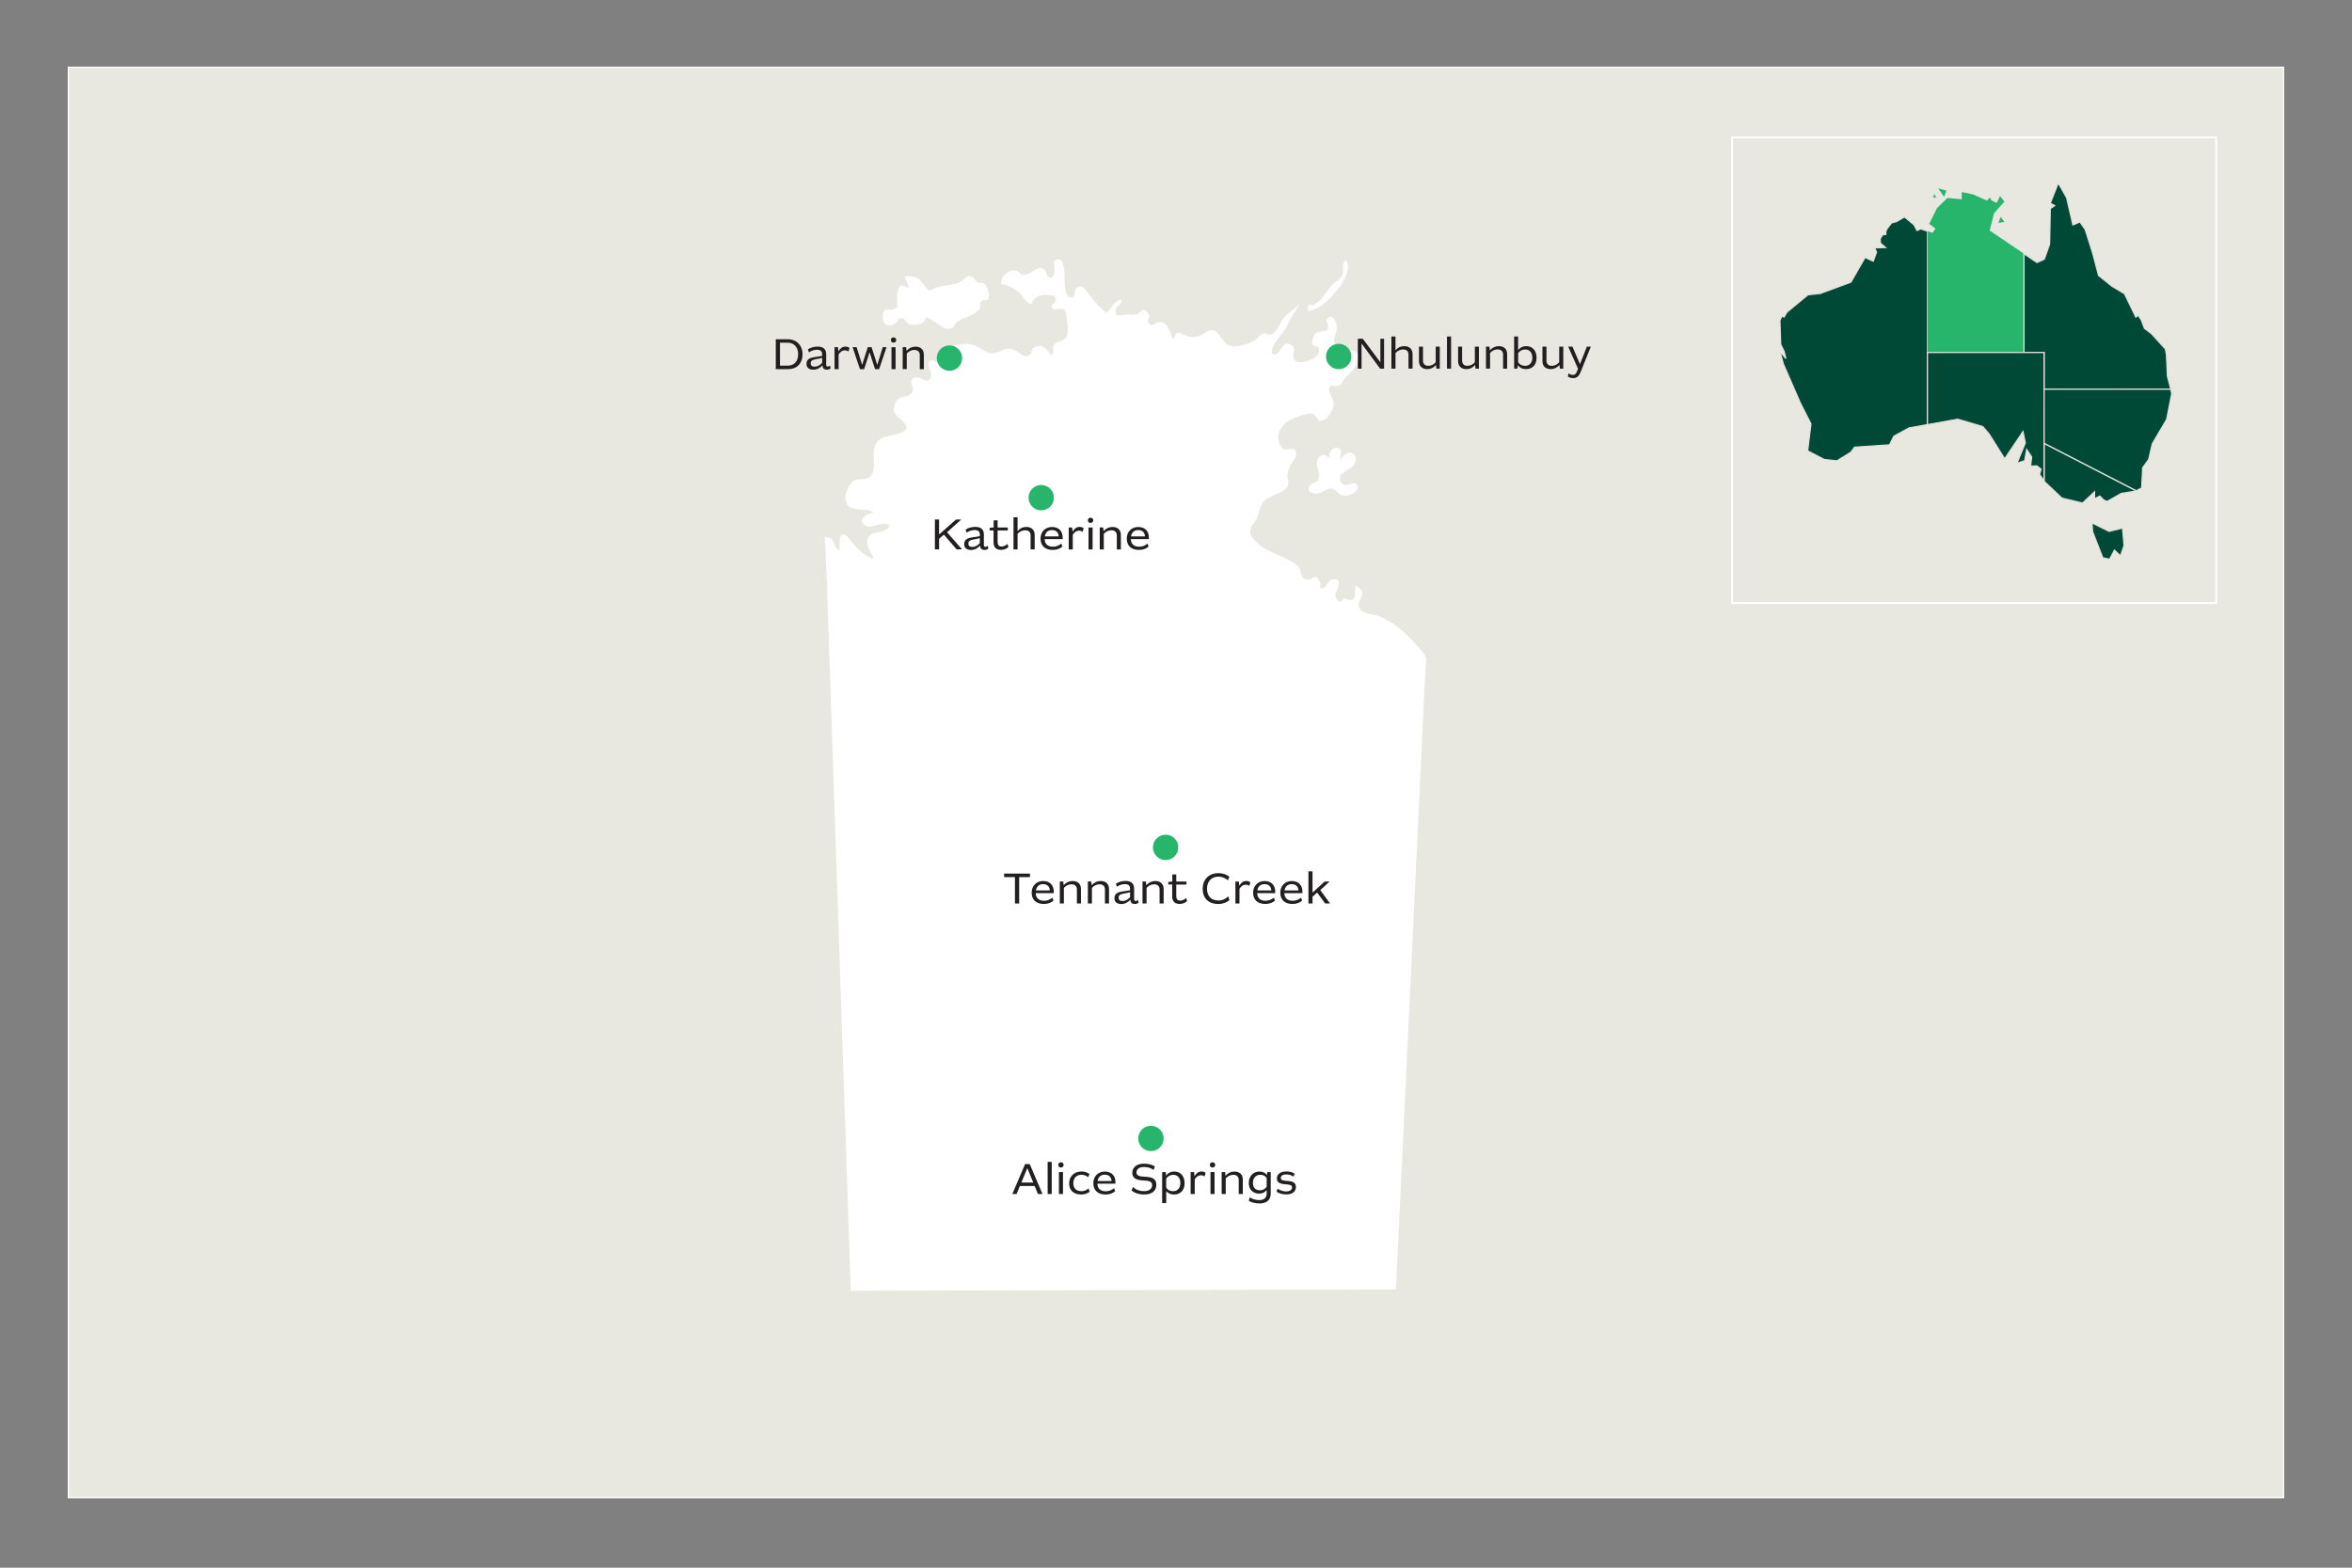 <?xml version="1.0" encoding="UTF-8"?><svg id="a" xmlns="http://www.w3.org/2000/svg" viewBox="0 0 960 640"><rect x="0" y="0" width="960" height="640" fill="#808080" stroke="none"/><rect x="27.9" y="27.45" width="904.16" height="583.98" fill="#e9e8e0" stroke="#fff" stroke-width=".5"/><rect x="706.99" y="56.11" width="197.55" height="190.08" fill="none" stroke="#fff" stroke-width=".75"/><g><polyline points="786.7 143.91 786.7 94.37 784.01 93.44 782.46 94.1 781.21 91.75 777.35 88.55 774.09 90.45 772.05 91 770.28 93.31 769.74 94.4 769.73 95.68 768.38 95.89 767.43 97.52 767.53 99.29 769.61 101.05 765.17 101.18 765.94 102.95 764.58 106.62 761.24 105.11 755.48 115.18 742.98 119.8 737.95 120.34 729.39 127.41 728.17 129.45 727.28 129.01 726.49 130.89 726.81 140.58 728.22 143.47 728.92 146.35 726.54 143.44 727.9 148.6 734.83 164.5 739.17 173.06 737.82 184.06 744.61 187.59 749.77 188.13 755.48 184.6 756.97 182.56 771.24 181.61 773 178.08 779.25 174.68 786.7 173.36 786.7 143.91" fill="#004937" stroke="#e4e1dc" stroke-width=".5"/><polygon points="826.1 143.91 826.1 103.57 812.12 94.12 813.89 87.06 818.11 82.3 816.34 79.99 814.98 82.85 812.81 81.76 812.18 80.58 811.04 81.89 805.19 79.32 800.7 78.38 800.71 81.35 794.87 80.81 790.66 84.89 787.4 91.4 789.98 93.31 788.76 95.07 786.7 94.37 786.7 143.91 826.1 143.91" fill="#27b56c"/><polygon points="834.3 143.91 834.3 158.86 886.03 158.85 884.67 153.65 884.26 144.8 883.85 142.49 878.15 136.23 875.3 134.06 873.98 130.58 872.72 128.69 871.77 129.45 867.15 119.93 861.98 116.81 856.55 112.46 854.24 103.63 851.12 93.72 848.94 90.59 846.09 91.82 843.51 80.67 840.11 74.7 836.85 82.98 838.62 83.93 836.85 85.16 836.58 99.69 834.41 105.8 831.42 107.17 826.1 103.57 826.1 143.91 834.3 143.91" fill="#004937" stroke="#e4e1dc" stroke-width=".5"/><polygon points="834.3 196.34 834.41 196.55 841.6 203.35 850.03 205.38 854.92 200.77 854.92 203.62 857.09 202.54 858.72 204.17 860.08 204.71 865.79 201.45 871.77 200.49 871.99 200.38 834.3 180.96 834.3 196.34" fill="#004937" stroke="#e4e1dc" stroke-width=".5"/><polygon points="834.23 158.88 834.24 180.92 871.94 200.34 874.15 199.23 874.56 190.95 877.01 187.55 878.5 181.16 884.36 171.2 886.43 160.65 885.99 158.89 834.23 158.88" fill="#004937" stroke="#e4e1dc" stroke-width=".5"/><polygon points="834.3 180.96 834.3 196.34 832.46 193.64 833.08 191.57 831.39 190.18 828.82 190.31 829.24 186.5 827.21 183.51 826.39 188.13 823.26 189.08 826.66 180.8 825.71 176.18 818.24 187.31 811.86 177.13 809.27 174.14 799.08 171.15 786.7 173.36 786.7 143.91 826.1 143.91 834.3 143.91 834.3 180.96" fill="#004937" stroke="#e4e1dc" stroke-width=".5"/><polygon points="794.46 77.82 791.07 76.87 793.52 80.4 794.46 77.82" fill="#27b56c"/><polygon points="789.58 78.65 788.63 80.82 790.67 80.96 789.58 78.65" fill="#27b56c" stroke="#e4e1dc" stroke-width=".5"/><polygon points="818.11 90.59 816.61 88.55 815.66 91 818.11 90.59" fill="#27b56c"/><polygon points="860.84 216.92 853.88 213.46 854.12 217.05 858.27 227.69 861.07 228.32 863.03 224.59 865.48 226.94 866.97 222.75 866.35 215.55 860.84 216.92" fill="#004937" stroke="#e4e1dc" stroke-width=".5"/></g><path d="M569.78,526.41l-222.51,.55c-.27-8-.54-15.99-.81-23.99-.67-19.84-1.34-39.68-2.01-59.53-.86-25.5-1.72-50.99-2.58-76.49-.84-24.96-1.68-49.92-2.53-74.88-.62-18.23-1.23-36.47-1.85-54.71-.11-3.45-.77-17.38-.81-18.1l2.44,.53c1.8,1.4,1.03,3.95,3.52,5.02,.08-1.04-.2-5.8,.88-6.45,1.75-1.05,3.62,2.41,4.58,3.44,2.48,2.64,4.98,5.51,8.55,6.34-.92-2.64-4.13-6.49-2.09-9.01,2.18-2.69,6.33-1.11,8.56-4.33-2.09-2.76-7.29,1.51-10.09-.3-3.49-2.27,1.06-5.06,3.63-5.25-3.59-2.66-11.57,.96-11.6-6.32,0-1.8,1.73-5.56,3.41-6.63,1.88-1.19,5.31-.07,6.94-1.97,3.33-3.89-1.46-11.55,4-15.21,2.98-2,15.27-1.52,8.6-7.61-2.47-2.25-4.18-3.13-2.73-6.6,1.69-4.04,3.78-1.96,6.31-4.04,2.92-2.4-1.41-4.54,1.15-6.4,2.4-1.75,4.79,2.36,6.71,.39,2.12-2.17-2.02-6.27,.34-7.63,1.16-.67,2.22,1.07,3.37,.56,1.68-.74,.87-1.83,1.51-2.99,2.28-4.15,9.22-5.45,13.63-3.58,3.45,1.47,4.94,4.35,9.27,2.43,3.25-1.43,4.21-1.98,7.57-.17,1.41,.76,2.87,2.81,4.85,1.62,1.33-.8,.74-2.39,2.17-3.28,3-1.86,5.75,1.09,6.92,3.33,1.7-1.08,.21-2.5,.92-4,1.06-2.25,3.97-1.28,5.26-3.63,1.06-1.93,.5-4.95,.22-7.02-.17-1.23-.07-3.38-1.28-4.2-1.13-.76-3.83,.79-4.74-.36-1.25-1.56,1.43-1.92,1.46-3.35,.05-2.16-1.47-1.91-3.04-2.12-2.58-.36-6.12,.47-6.75,3.59-2.24,.36-3.8-4-5.71-5.13-2.39-1.42-3.61-2.7-6.66-2.77-.64-2.98,2.37-5.76,5.13-5.73,2.09,.02,2.08,1.51,3.64,1.76,1.85,.3,3.04-1.04,4.57-1.83,1.49-.77,2.45-1.49,3.96-.54,1.32,.83,.73,2.72,2.05,3.43,2.66,1.43,2.51-4.65,1.95-6.39,4.24-3.7,4.44,3.92,4.45,6.01,0,1.76-.22,9.66,3.12,8.54,1.26-.42,.81-3.22,2.04-4.05,2.11-1.41,3.46,.84,4.64,2.52,2.15,3.07,4.3,5.38,7.29,7.93,2.2-1.64,2.7-4.97,6.05-5.47,.35,2.19-2.67,2.93-2.41,4.84,.37,2.65,2.88,1.29,4.29,1.2,1.23-.08,3.13,.36,4.49-.06,1.68-.52,1.98-3.24,4.33-.86,1.75,1.77-.5,2.81,.36,4.27,1.39,2.36,2.92-.1,4.2-.24,3.48-.39,4.79,3.64,5.53,6.88,1.57-.27,.79-2.01,2.07-2.41,1.36-.43,2.52,.85,3.96,1.25,3.29,.93,5.17,.11,7.67-1.52,6.04-3.95,5.52,6.05,11.81,5.76,2.46-.11,6.08-1.21,8.21-2.5,1.14-.68,2.05-2.32,3.29-2.75,1.36-.47,1.79,.62,3.1,.39,2.96-.52,3.73-5.19,5.78-7.31,1.84-1.9,4.47-3.22,6.04-5.36-1.15,2.87-3.37,5.2-4.6,8.1-1.37,3.21-3.16,4.55-5.02,7.36-.79,1.2-3.24,5.68-.38,5.36,2.76-.31,2.7-6.16,6.7-3.89,2.59,1.47-.25,3.98,1.29,6.07,1.27,1.72,4.88,.75,6.61-.07,1.71-.81,4.31-2.68,3.28-4.81-.48-1.01-2.18-.53-2.62-1.49-.34-.76,.53-3.76,1.14-4.3,1.11-.96,3.73-.8,5.14-1.55,.23-1.34,.12-2.77-.6-3.89,2.23-3.84,4.49,.59,4.32,3.03-.21,2.92-1.78,4.3-.69,7.07,1.28,3.25,2.43,2.52,5.23,2.29,2.89-.23,5,.66,4.34,3.72-.69,3.2-4.11,5.53-5.92,7.99-1.14,1.55-1.06,2.08-2.67,2.69-1.11,.41-2.42-1.11-3.29,.58-.93,1.8,2.17,4.95,1.7,7.31-.36,1.8-2.61,6.39-5.03,6.18-.19,.14-.39,.2-.62,.18-.46-.04-1.78-2.71-2.9-3.02-1.38-.37-3.44,.5-4.76,.87-3.54,.99-6.81,2.27-8.53,5.81-1,2.07-.97,4.44,.24,6.47,1.95,3.3,3.55,.17,5.63,1.68,2.12,1.53-.88,4.77-1.69,6.4-.45,.92-1.04,2.32-1.21,3.41-.21,1.36,.56,2.87,.39,3.95-.71,4.55-8.66,4.22-10.68,8.17-1.33,2.59-1.24,4.84-3.04,7.38-1.77,2.49-2.86,4.18-.66,6.97,4.3,5.46,12.35,6.65,17.72,10.64,2.08,1.55,1.5,5.06,3.34,5.81,3.44,1.41,3.94-3.58,6.34,1.5,.6,1.29-1.33,2.58,1.28,2.14,1.44-.24,1.82-3.04,3.31-3.37,5.53-1.25,1.65,4.78,1.61,6.1-.04,1.47,.76,2.31,2.07,3.08,2.29-3.11,2.12-.37,4.56-.93,2.24-.52,.87-3.8,1.59-5.76,6.45,2.9-.77,5.96,1.86,9.53,1.65,2.24,4.98,1.83,7.19,2.68,1.7,.66,4.2,2.05,5.8,2.96,5.1,2.89,13.98,12.99,13.98,14.36,0,2.59-.4,5.86-.53,8.53-.33,6.96-.66,13.93-.99,20.89-1.08,22.67-2.15,45.35-3.23,68.02-1.26,26.45-2.51,52.9-3.77,79.36-.99,20.78-1.97,41.56-2.96,62.34-.29,6.19-.58,12.38-.88,18.57Z" fill="#fff"/><path d="M552.72,189.56c2.59-5.48-3.48-6.44-5.55-1.78-.67-1.89,1.61-4.24-1.22-4.89-2.3-.53-3.59,2.09-3.41,4.22-1.55-1.81-3.29-1.84-4.51,.02-1.51,2.3,.63,4.82,.31,7.31-.44,3.43-2.28,1.89-3.58,3.7-1.89,2.61,.98,3.68,3.28,3.31,2.33-.37,3.59-2.76,6.1-1.83,1.61,.59,2.15,2.27,3.94,2.74,1.75,.45,7.09-1.43,5.94-4.07-1.25-2.87-5.15,1.91-6.76-1.68-1.82-4.06,4.23-4.43,5.46-7.02Z" fill="#fff"/><path d="M543.82,116.24c1.59-1.47,3.5-2.14,4.19-4.33,.64-2.01-.59-4.19,1.29-5.75,4.37,5.56-9.35,21.29-15.47,20.68-.36-.03,.15-2.04,.32-2.24,.59-.71,1.15,.39,1.77,.02,1.09-.65,1.93-1.13,2.88-2.06,1.92-1.88,3.06-4.5,5.03-6.32Z" fill="#fff"/><path d="M399.92,125.67c.46-.92-.19-1.79,.66-2.74,.76-.85,2.01,.2,2.76-.89,.89-1.3-.37-5.35-1.51-6.19-.88-.65-2.04-.07-2.83-.52-.72-.41-1.54-1.95-1.89-2.14-2.65-1.42-2.99,.84-5.48,2.06-3.8,1.87-8.7,.78-12.11,3.6-3.22-2.25-2.98-5.46-7.53-6.04-5.08-.65-.83,1.98-1.26,4.84-2.41-1.63-3.56-1.55-4.28,1.03-.42,1.51-.48,5.1-.04,6.39-2.68,3.16-5.63-.85-6.06,3.66-.3,3.14,1.4,5.23,4.58,3.58,.75-.39,1.73-2.14,2.5-2.3,2.12-.45,2.05,1.56,3.59,2.3,1.63,.79,7.01-.12,6.52-2.37,.12-.08,.45-.32,.47-.47,3.29,.93,7.15,6.2,10.74,4.36,.55-.28,1.25-1.87,1.85-2.38,.97-.83,2.29-1.24,3.43-1.76,2.1-.98,4.77-1.76,5.9-4Z" fill="#fff"/><path d="M428.21,202.64c0,2.02-1.63,3.65-3.65,3.65s-3.65-1.63-3.65-3.65,1.64-3.65,3.65-3.65,3.65,1.63,3.65,3.65Z" fill="#010101"/><circle cx="469.77" cy="464.77" r="5.18" fill="#27b56c"/><g><path d="M420.3,475.24l5.2,12.21h-1.84l-1.35-3.28h-6.03l-1.35,3.28h-1.73l5.2-12.21h1.89Zm1.44,7.53l-2.43-5.89-2.43,5.89h4.86Z" fill="#231f20"/><path d="M429.28,474.33v13.13h-1.67v-13.13h1.67Z" fill="#231f20"/><path d="M433.04,474.49c.65,0,1.1,.47,1.1,1.08s-.45,1.06-1.1,1.06-1.1-.43-1.1-1.06,.45-1.08,1.1-1.08Zm.83,4v8.97h-1.66v-8.97h1.66Z" fill="#231f20"/><path d="M441.36,478.25c1.44,0,2.45,.4,3.31,1.03l-.5,1.31c-.72-.52-1.49-.99-2.77-.99-2.02,0-3.31,1.33-3.31,3.51,0,1.95,1.15,3.19,3.31,3.19,1.35,0,2.23-.56,2.94-1.15l.4,1.37c-.86,.74-2.14,1.12-3.44,1.12-3.06,0-4.92-1.69-4.92-4.48s1.94-4.9,4.99-4.9Z" fill="#231f20"/><path d="M450.97,478.29c2.59,0,4.32,1.62,4.32,4.3,0,.14,0,.32-.02,.63h-7.36c.07,2.05,1.31,3.12,3.42,3.12,1.48,0,2.47-.56,3.42-1.28l.4,1.24c-.83,.79-2.29,1.35-3.89,1.35-3.26,0-5.01-1.8-5.01-4.63,0-2.66,1.85-4.74,4.72-4.74Zm-2.99,3.85h5.71c-.11-1.58-1.04-2.59-2.77-2.59s-2.66,1.04-2.94,2.59Z" fill="#231f20"/><path d="M462.42,484.59c1.04,.94,2.41,1.69,4.65,1.69,2.05,0,3.19-1.06,3.19-2.41,0-1.17-.59-1.76-2.88-1.91l-1.15-.07c-3.02-.2-4.07-1.33-4.07-3.08,0-2.18,1.73-3.75,4.77-3.75,1.85,0,3.29,.41,4.43,1.15l-.5,1.42c-1.06-.79-2.27-1.22-3.98-1.22s-3.01,.74-3.01,2.25c0,.92,.56,1.55,2.7,1.69l1.24,.07c3.08,.2,4.16,1.22,4.16,3.28,0,2.41-1.76,3.94-4.93,3.94-2.48,0-4.32-.85-5.19-1.64l.58-1.42Z" fill="#231f20"/><path d="M475.81,478.49l.11,1.44h.04c.68-.94,1.78-1.66,3.37-1.66,2.41,0,4.18,1.77,4.18,4.79,0,2.83-1.73,4.59-4.28,4.59-1.58,0-2.52-.59-3.15-1.31h-.07v4.81h-1.66v-12.66h1.48Zm.18,2.65v3.76c.68,.92,1.55,1.4,2.84,1.4,1.71,0,2.95-1.21,2.95-3.35s-1.17-3.33-2.86-3.33c-1.33,0-2.27,.61-2.94,1.51Z" fill="#231f20"/><path d="M487.38,478.49l.16,1.64h.05c.67-1.08,1.51-1.87,2.81-1.87,.58,0,1.22,.18,1.67,.52l-.38,1.46c-.47-.25-.88-.45-1.57-.45-.83,0-1.73,.47-2.48,1.67v6h-1.66v-8.97h1.39Z" fill="#231f20"/><path d="M494.91,474.49c.65,0,1.1,.47,1.1,1.08s-.45,1.06-1.1,1.06-1.1-.43-1.1-1.06,.45-1.08,1.1-1.08Zm.83,4v8.97h-1.66v-8.97h1.66Z" fill="#231f20"/><path d="M500.06,478.49l.14,1.48h.05c.97-1.13,2.2-1.69,3.64-1.69,1.98,0,3.38,1.12,3.38,3.26v5.92h-1.66v-5.73c0-1.24-.7-2.11-2.21-2.11-1.15,0-2.27,.52-3.1,1.46v6.38h-1.66v-8.98l1.4,.02Z" fill="#231f20"/><path d="M510.06,488.82c1.08,.61,2.23,1.12,3.94,1.12,1.53,0,3.01-.67,3.01-2.7v-1.35h-.09c-.65,.81-1.57,1.39-2.92,1.39-2.57,0-4.3-1.6-4.3-4.38s1.91-4.63,4.34-4.63c1.53,0,2.43,.59,3.03,1.37h.07l.11-1.15h1.42v8.8c0,3.04-2.29,4.02-4.56,4.02-2,0-3.53-.58-4.38-1.06l.32-1.42Zm4.23-2.88c1.21,0,2.07-.58,2.72-1.44v-3.62c-.7-.85-1.44-1.28-2.59-1.28-1.75,0-3.03,1.24-3.03,3.28s1.15,3.06,2.9,3.06Z" fill="#231f20"/><path d="M521.49,485.26c.79,.59,1.94,1.15,3.49,1.15s2.38-.7,2.38-1.62c0-.83-.43-1.13-2.09-1.26l-.99-.09c-2.4-.22-3.1-1.08-3.1-2.38,0-1.64,1.39-2.81,3.82-2.81,1.35,0,2.38,.23,3.4,.88l-.41,1.22c-.85-.54-1.64-.9-3.01-.9-1.28,0-2.2,.45-2.2,1.44,0,.65,.38,1.04,1.91,1.17l1.04,.07c2.34,.2,3.21,.9,3.21,2.5,0,1.85-1.48,2.99-3.87,2.99-1.94,0-3.24-.56-4.03-1.13l.45-1.24Z" fill="#231f20"/></g><circle cx="475.76" cy="345.94" r="5.18" fill="#27b56c"/><g><path d="M420.4,356.64v1.44h-4.41v10.77h-1.73v-10.77h-4.41v-1.44h10.55Z" fill="#231f20"/><path d="M425.8,359.68c2.59,0,4.32,1.62,4.32,4.3,0,.14,0,.32-.02,.63h-7.36c.07,2.05,1.31,3.12,3.42,3.12,1.48,0,2.47-.56,3.42-1.28l.4,1.24c-.83,.79-2.29,1.35-3.89,1.35-3.26,0-5.01-1.8-5.01-4.63,0-2.66,1.85-4.74,4.72-4.74Zm-2.99,3.85h5.71c-.11-1.58-1.04-2.59-2.77-2.59s-2.66,1.04-2.94,2.59Z" fill="#231f20"/><path d="M433.99,359.88l.14,1.48h.05c.97-1.13,2.2-1.69,3.64-1.69,1.98,0,3.39,1.12,3.39,3.26v5.92h-1.66v-5.73c0-1.24-.7-2.11-2.21-2.11-1.15,0-2.27,.52-3.1,1.46v6.37h-1.66v-8.98l1.4,.02Z" fill="#231f20"/><path d="M445.44,359.88l.14,1.48h.05c.97-1.13,2.2-1.69,3.64-1.69,1.98,0,3.39,1.12,3.39,3.26v5.92h-1.66v-5.73c0-1.24-.7-2.11-2.21-2.11-1.15,0-2.27,.52-3.1,1.46v6.37h-1.66v-8.98l1.4,.02Z" fill="#231f20"/><path d="M458.24,363.9c1.48-.2,2.5-.32,3.02-.47v-.68c0-1.19-.67-1.82-2.11-1.82-1.03,0-2.27,.34-3.26,1.08l-.45-1.22c.95-.7,2.48-1.15,3.89-1.15,2.21,0,3.58,.88,3.58,3.12v4.32c0,.5,.23,.72,.63,.72,.29,0,.65-.16,.95-.4l.23,1.08c-.32,.32-.88,.58-1.51,.58-1.12,0-1.75-.52-1.84-1.69v-.05h-.04c-.74,.88-2.02,1.75-3.62,1.75-1.75,0-2.84-.77-2.84-2.39,0-1.73,1.17-2.47,3.35-2.75Zm-.11,3.94c1.24,0,2.2-.58,3.13-1.57v-2.02c-.54,.18-1.57,.34-2.77,.58-1.42,.27-1.91,.74-1.91,1.64,0,.85,.49,1.37,1.55,1.37Z" fill="#231f20"/><path d="M467.74,359.88l.14,1.48h.05c.97-1.13,2.2-1.69,3.64-1.69,1.98,0,3.39,1.12,3.39,3.26v5.92h-1.66v-5.73c0-1.24-.7-2.11-2.21-2.11-1.15,0-2.27,.52-3.1,1.46v6.37h-1.66v-8.98l1.4,.02Z" fill="#231f20"/><path d="M478.45,361.09h-1.6v-1.06l1.64-.14v-2.9h1.62v2.9h4.16v1.21h-4.16v4.63c0,1.44,.58,1.94,1.67,1.94,.72,0,1.51-.34,2.36-1.06l.38,1.3c-.86,.72-1.91,1.12-2.99,1.12-1.94,0-3.08-.99-3.08-3.06v-4.86Z" fill="#231f20"/><path d="M497.28,356.44c1.76,0,3.46,.59,4.48,1.48l-.58,1.48c-.99-.86-2.16-1.51-3.91-1.51-2.88,0-4.61,2.03-4.61,4.9,0,3.01,1.67,4.83,4.66,4.83,1.78,0,3.1-.79,4-1.69l.49,1.51c-.97,.92-2.68,1.62-4.48,1.62-4.12,0-6.45-2.43-6.45-6.23,0-3.58,2.39-6.37,6.39-6.37Z" fill="#231f20"/><path d="M505.65,359.88l.16,1.64h.05c.67-1.08,1.51-1.87,2.81-1.87,.58,0,1.22,.18,1.67,.52l-.38,1.46c-.47-.25-.88-.45-1.57-.45-.83,0-1.73,.47-2.48,1.67v6h-1.66v-8.97h1.39Z" fill="#231f20"/><path d="M516.19,359.68c2.59,0,4.32,1.62,4.32,4.3,0,.14,0,.32-.02,.63h-7.36c.07,2.05,1.31,3.12,3.42,3.12,1.48,0,2.47-.56,3.42-1.28l.4,1.24c-.83,.79-2.29,1.35-3.89,1.35-3.26,0-5.01-1.8-5.01-4.63,0-2.66,1.86-4.74,4.72-4.74Zm-2.99,3.85h5.71c-.11-1.58-1.04-2.59-2.77-2.59s-2.67,1.04-2.94,2.59Z" fill="#231f20"/><path d="M527.28,359.68c2.59,0,4.32,1.62,4.32,4.3,0,.14,0,.32-.02,.63h-7.36c.07,2.05,1.31,3.12,3.42,3.12,1.48,0,2.47-.56,3.42-1.28l.4,1.24c-.83,.79-2.29,1.35-3.89,1.35-3.26,0-5.01-1.8-5.01-4.63,0-2.66,1.86-4.74,4.72-4.74Zm-2.99,3.85h5.71c-.11-1.58-1.04-2.59-2.77-2.59s-2.67,1.04-2.94,2.59Z" fill="#231f20"/><path d="M535.72,355.72v8.7l4.95-4.54h1.96v.05l-3.75,3.46,3.96,5.4v.05h-1.96l-3.29-4.48-1.87,1.73v2.75h-1.66v-13.13h1.66Z" fill="#231f20"/></g><circle cx="424.99" cy="203.17" r="5.18" fill="#27b56c"/><g><path d="M383.3,212.09v6.12l6.91-6.12h2.05v.07l-5.71,5.13,6.07,6.93v.07h-2.16l-5.22-6.03-1.94,1.73v4.3h-1.71v-12.21h1.71Z" fill="#231f20"/><path d="M396.91,219.35c1.48-.2,2.5-.32,3.02-.47v-.68c0-1.19-.67-1.82-2.11-1.82-1.03,0-2.27,.34-3.26,1.08l-.45-1.22c.95-.7,2.48-1.15,3.89-1.15,2.21,0,3.58,.88,3.58,3.12v4.32c0,.5,.23,.72,.63,.72,.29,0,.65-.16,.95-.4l.23,1.08c-.32,.32-.88,.58-1.51,.58-1.12,0-1.75-.52-1.84-1.69v-.05h-.04c-.74,.88-2.02,1.75-3.62,1.75-1.75,0-2.84-.77-2.84-2.39,0-1.73,1.17-2.47,3.35-2.75Zm-.11,3.94c1.24,0,2.2-.58,3.13-1.57v-2.02c-.54,.18-1.57,.34-2.77,.58-1.42,.27-1.91,.74-1.91,1.64,0,.85,.49,1.37,1.55,1.37Z" fill="#231f20"/><path d="M405.53,216.54h-1.6v-1.06l1.64-.14v-2.9h1.62v2.9h4.16v1.21h-4.16v4.63c0,1.44,.58,1.94,1.67,1.94,.72,0,1.51-.34,2.36-1.06l.38,1.3c-.86,.72-1.91,1.12-2.99,1.12-1.94,0-3.08-.99-3.08-3.06v-4.86Z" fill="#231f20"/><path d="M418.44,216.49c-1.15,0-2.25,.5-3.1,1.42v6.39h-1.67v-13.13h1.66v5.58h.07c.92-1.1,2.12-1.64,3.53-1.64,1.94,0,3.39,1.13,3.39,3.26v5.92h-1.67v-5.73c0-1.24-.7-2.09-2.2-2.09Z" fill="#231f20"/><path d="M429.43,215.14c2.59,0,4.32,1.62,4.32,4.3,0,.14,0,.32-.02,.63h-7.36c.07,2.05,1.31,3.12,3.42,3.12,1.48,0,2.47-.56,3.42-1.28l.4,1.24c-.83,.79-2.29,1.35-3.89,1.35-3.26,0-5.01-1.8-5.01-4.63,0-2.66,1.85-4.74,4.72-4.74Zm-2.99,3.85h5.71c-.11-1.58-1.04-2.59-2.77-2.59s-2.67,1.04-2.94,2.59Z" fill="#231f20"/><path d="M437.61,215.34l.16,1.64h.05c.67-1.08,1.51-1.87,2.81-1.87,.58,0,1.22,.18,1.67,.52l-.38,1.46c-.47-.25-.88-.45-1.57-.45-.83,0-1.73,.47-2.48,1.67v6h-1.66v-8.97h1.39Z" fill="#231f20"/><path d="M445.13,211.34c.65,0,1.1,.47,1.1,1.08s-.45,1.06-1.1,1.06-1.1-.43-1.1-1.06,.45-1.08,1.1-1.08Zm.83,4v8.97h-1.66v-8.97h1.66Z" fill="#231f20"/><path d="M450.28,215.34l.14,1.48h.05c.97-1.13,2.2-1.69,3.64-1.69,1.98,0,3.39,1.12,3.39,3.26v5.92h-1.66v-5.73c0-1.24-.7-2.11-2.21-2.11-1.15,0-2.27,.52-3.1,1.46v6.37h-1.66v-8.98l1.4,.02Z" fill="#231f20"/><path d="M464.62,215.14c2.59,0,4.32,1.62,4.32,4.3,0,.14,0,.32-.02,.63h-7.36c.07,2.05,1.31,3.12,3.42,3.12,1.48,0,2.47-.56,3.42-1.28l.4,1.24c-.83,.79-2.29,1.35-3.89,1.35-3.26,0-5.01-1.8-5.01-4.63,0-2.66,1.85-4.74,4.72-4.74Zm-2.99,3.85h5.71c-.11-1.58-1.04-2.59-2.77-2.59s-2.67,1.04-2.94,2.59Z" fill="#231f20"/></g><g><path d="M321.55,138.49c3.58,0,6.01,2.54,6.01,6.09,0,3.94-2.43,6.12-5.83,6.12h-5.08v-12.21h4.9Zm-3.19,1.42v9.36h3.21c2.54,0,4.21-1.69,4.21-4.7,0-2.77-1.67-4.66-4.21-4.66h-3.21Z" fill="#231f20"/><path d="M332.55,145.75c1.48-.2,2.5-.32,3.02-.47v-.68c0-1.19-.67-1.82-2.11-1.82-1.03,0-2.27,.34-3.26,1.08l-.45-1.22c.95-.7,2.48-1.15,3.89-1.15,2.21,0,3.58,.88,3.58,3.12v4.32c0,.5,.23,.72,.63,.72,.29,0,.65-.16,.95-.4l.23,1.08c-.32,.32-.88,.58-1.51,.58-1.12,0-1.75-.52-1.84-1.69v-.05h-.04c-.74,.88-2.02,1.75-3.62,1.75-1.75,0-2.84-.77-2.84-2.39,0-1.73,1.17-2.47,3.35-2.75Zm-.11,3.94c1.24,0,2.2-.58,3.13-1.57v-2.02c-.54,.18-1.57,.34-2.77,.58-1.42,.27-1.91,.74-1.91,1.64,0,.85,.49,1.37,1.55,1.37Z" fill="#231f20"/><path d="M342.03,141.73l.16,1.64h.05c.67-1.08,1.51-1.87,2.81-1.87,.58,0,1.22,.18,1.67,.52l-.38,1.46c-.47-.25-.88-.45-1.57-.45-.83,0-1.73,.47-2.48,1.67v6h-1.66v-8.97h1.39Z" fill="#231f20"/><path d="M349.63,141.72l2.27,7.24,2.3-7.24h1.53l2.34,7.26,2.25-7.26h1.53l-3.02,8.98h-1.67l-2.23-6.88-2.21,6.88h-1.71l-3.02-8.98h1.66Z" fill="#231f20"/><path d="M364.71,137.74c.65,0,1.1,.47,1.1,1.08s-.45,1.06-1.1,1.06-1.1-.43-1.1-1.06,.45-1.08,1.1-1.08Zm.83,4v8.97h-1.66v-8.97h1.66Z" fill="#231f20"/><path d="M369.86,141.73l.14,1.48h.05c.97-1.13,2.2-1.69,3.64-1.69,1.98,0,3.39,1.12,3.39,3.26v5.92h-1.66v-5.73c0-1.24-.7-2.11-2.21-2.11-1.15,0-2.27,.52-3.1,1.46v6.37h-1.66v-8.98l1.4,.02Z" fill="#231f20"/></g><g><path d="M556.24,138.28l7.18,9.65v-9.65h1.51v12.21h-1.62l-7.58-10.26v10.26h-1.51v-12.21h2.02Z" fill="#231f20"/><path d="M572.69,142.68c-1.15,0-2.25,.5-3.1,1.42v6.39h-1.67v-13.13h1.66v5.58h.07c.92-1.1,2.12-1.64,3.53-1.64,1.94,0,3.38,1.13,3.38,3.26v5.92h-1.67v-5.73c0-1.24-.7-2.09-2.2-2.09Z" fill="#231f20"/><path d="M579.15,141.52h1.66v5.71c0,1.26,.72,2.12,2.18,2.12,1.15,0,2.21-.52,3.02-1.46v-6.37h1.66v8.97h-1.4l-.14-1.48h-.05c-.95,1.12-2.14,1.69-3.47,1.69-2.07,0-3.44-1.12-3.44-3.28v-5.91Z" fill="#231f20"/><path d="M592.28,137.37v13.13h-1.67v-13.13h1.67Z" fill="#231f20"/><path d="M595.12,141.52h1.66v5.71c0,1.26,.72,2.12,2.18,2.12,1.15,0,2.21-.52,3.02-1.46v-6.37h1.66v8.97h-1.4l-.14-1.48h-.05c-.95,1.12-2.14,1.69-3.47,1.69-2.07,0-3.44-1.12-3.44-3.28v-5.91Z" fill="#231f20"/><path d="M607.95,141.52l.14,1.48h.05c.97-1.13,2.2-1.69,3.64-1.69,1.98,0,3.38,1.12,3.38,3.26v5.92h-1.66v-5.73c0-1.24-.7-2.11-2.21-2.11-1.15,0-2.27,.52-3.1,1.46v6.37h-1.66v-8.98l1.4,.02Z" fill="#231f20"/><path d="M619.64,137.37v5.49h.07c.68-.88,1.73-1.55,3.28-1.55,2.41,0,4.18,1.75,4.18,4.79,0,2.86-1.73,4.59-4.25,4.59-1.76,0-2.75-.74-3.38-1.55h-.04l-.14,1.35h-1.35v-13.13h1.64Zm.02,6.79v3.75c.68,.95,1.57,1.44,2.84,1.44,1.71,0,2.95-1.17,2.95-3.31s-1.19-3.37-2.88-3.37c-1.33,0-2.23,.59-2.92,1.49Z" fill="#231f20"/><path d="M629.55,141.52h1.66v5.71c0,1.26,.72,2.12,2.18,2.12,1.15,0,2.21-.52,3.02-1.46v-6.37h1.66v8.97h-1.4l-.14-1.48h-.05c-.95,1.12-2.14,1.69-3.47,1.69-2.07,0-3.44-1.12-3.44-3.28v-5.91Z" fill="#231f20"/><path d="M640.23,152.42c.67,.45,1.13,.65,1.84,.65s1.13-.36,1.58-1.41l.45-1.08-4.02-9.07h1.73l3.08,7.15,2.81-7.15h1.62l-4.2,10.44c-.63,1.58-1.53,2.41-2.95,2.41-.97,0-1.75-.31-2.23-.68l.29-1.26Z" fill="#231f20"/></g><circle cx="387.53" cy="146.19" r="5.18" fill="#27b56c"/><circle cx="546.4" cy="145.54" r="5.18" fill="#27b56c"/></svg>
